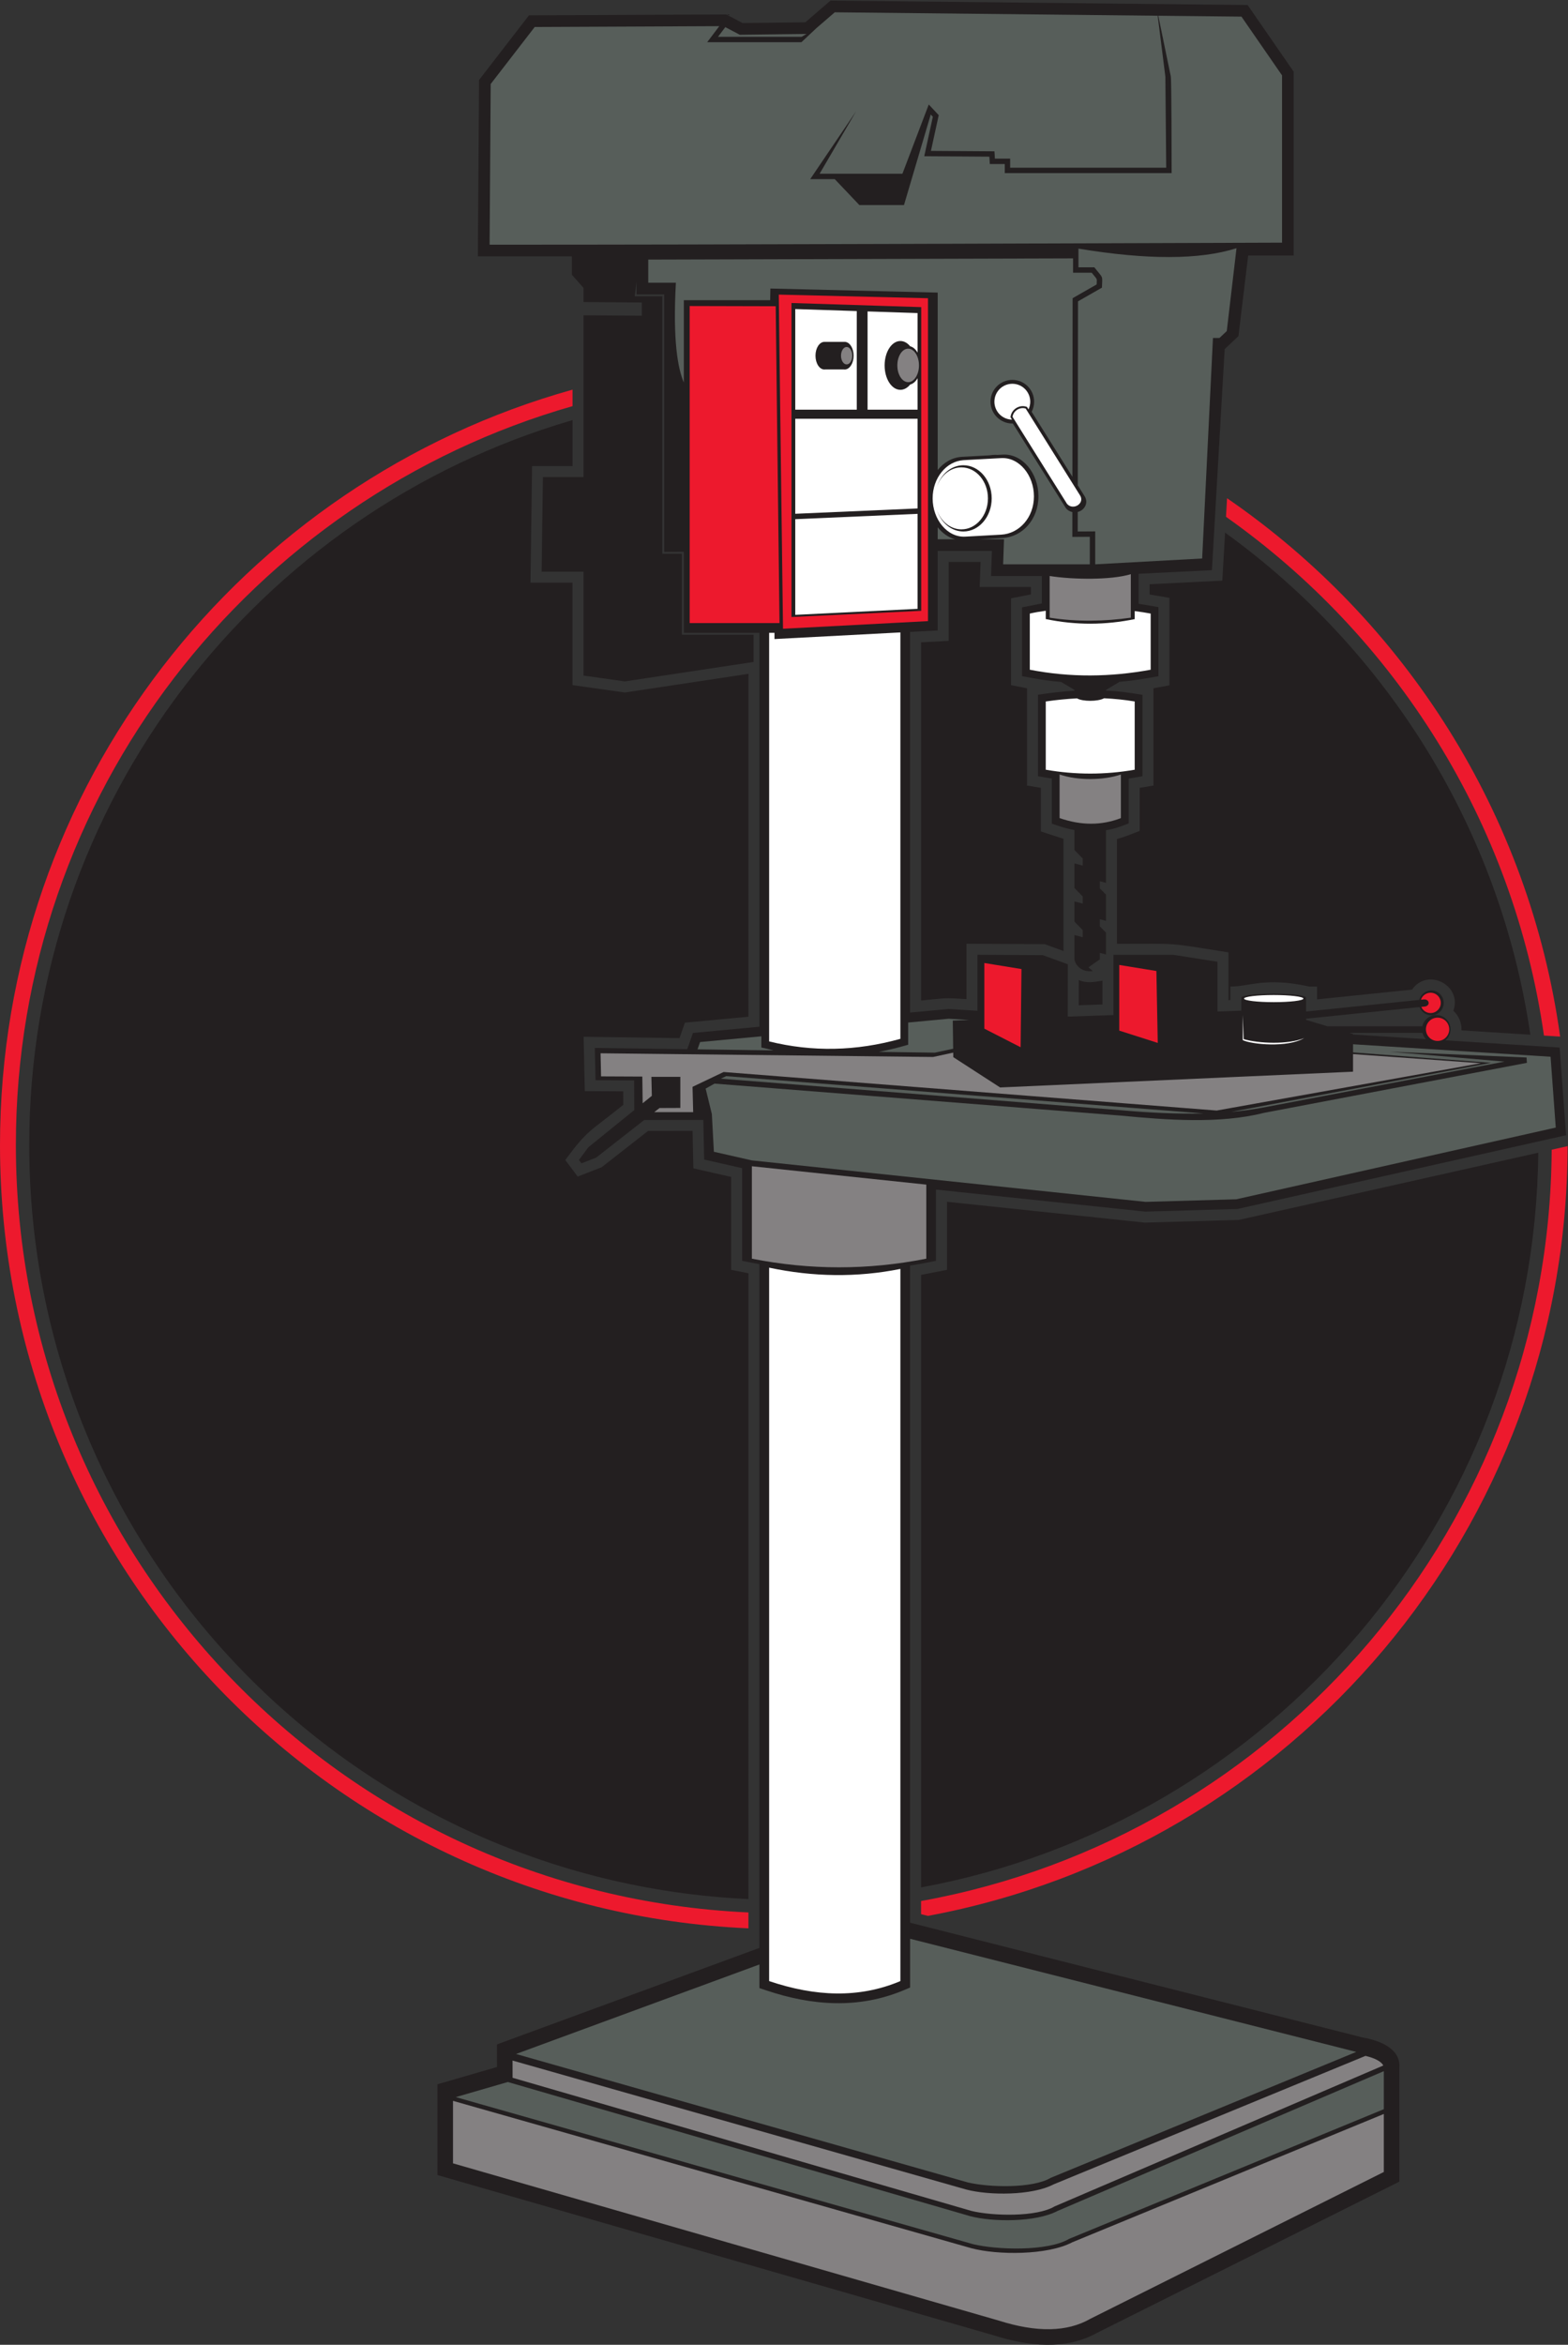 <?xml version="1.0" encoding="UTF-8" standalone="no"?>
<svg
   xmlns:dc="http://purl.org/dc/elements/1.1/"
   xmlns:cc="http://creativecommons.org/ns#"
   xmlns:rdf="http://www.w3.org/1999/02/22-rdf-syntax-ns#"
   xmlns:svg="http://www.w3.org/2000/svg"
   xmlns="http://www.w3.org/2000/svg"
   viewBox="0 0 685.533 1024.64"
   height="1024.64"
   width="685.533"
   xml:space="preserve"
   id="svg2"
   version="1.1"><rect x="0" y="0" width="685.533" height="1024.64" fill="#333333" stroke="none"/><defs
     id="defs6" /><g
     transform="matrix(1.333,0,0,-1.333,0,1024.64)"
     id="g10"><g
       transform="scale(0.1)"
       id="g12"><path
         id="path14"
         style="fill:#ed192d;fill-opacity:1;fill-rule:evenodd;stroke:none"
         d="m 4024.56,6053.42 c 582.08,-399.94 991.19,-1033.27 1092.42,-1764.89 l -53.04,3.35 C 4963.86,4993.34 4574.8,5601.76 4021.05,5992.5 l 3.51,60.92 z M 5141.5,3929.41 c -1.83,-1256.4 -905.48,-2301.7 -2098.15,-2523.43 l -22.34,5.67 v 43.08 C 4192.1,1666.16 5081.84,2687.52 5089.29,3917.7 l 52.21,11.71 z M 2454.77,1365.19 C 1089.04,1425.89 0,2552.56 0,3933.23 0,5112.69 794.766,6106.8 1877.81,6409.37 v -54.04 C 823.863,6054.25 52.066,5083.71 52.066,3933.23 52.066,2581.31 1117.8,1477.94 2454.77,1417.29 v -52.1 0" /><path
         id="path16"
         style="fill:#231f20;fill-opacity:1;fill-rule:evenodd;stroke:none"
         d="m 4018.07,5940.68 c 529.86,-382.73 902.18,-970 1001.19,-1645.98 l -225.81,14.25 c 1.05,25.22 -9.33,48.39 -26.63,64.34 29.87,83.94 -85.16,142.35 -135.56,69.28 l -311.45,-31.98 v 41.89 h -25.01 c -144.71,31.93 -195.6,0 -259.39,0 v -44.23 l -6.26,-0.21 v 156.64 c -209.04,32.79 -153.32,28 -365.65,28 v 343.44 c 24.03,6.58 50.04,17.17 74.35,26.61 v 141.2 l 45.31,7.58 v 318.96 l 52.4,9.55 v 286.84 l -65.14,11.05 v 33.55 l 238.56,11.78 9.09,157.44 z M 5045.3,3907.84 C 5033.19,2706.36 4164.59,1709.69 3021.01,1499.39 v 2007.95 l 84.96,16.53 v 223.15 l 648.83,-68.29 308.44,8.81 982.06,220.3 z M 2454.77,1461.17 C 1142.03,1521.79 95.922,2605.54 95.922,3933.23 c 0,1126.04 752.492,2076.54 1781.888,2376.33 v -150.82 h -132.68 l -5.23,-382.1 h 137.91 v -335.86 l 171.72,-24.24 405.24,61.19 V 4353.69 l -208.37,-19.53 -17.71,-50.61 -314.55,4.38 3.88,-178.15 126.12,-0.72 0.17,-44.2 c -112.08,-90.74 -114.37,-78.31 -190.32,-180.91 l 40.76,-54.34 78.51,30.59 152.17,119 146.06,0.21 2.65,-122.77 123.99,-28.18 v -304.6 l 56.64,-11.21 V 1461.17 Z m 1161.1,3010.69 c -27.98,-4.15 -50.18,-9.71 -77.67,2.08 l -0.13,-82.75 77.8,2.67 v 78 z m -127.76,97.25 v 367.74 l -74.35,24.2 v 142.88 l -45.31,7.58 v 318.95 l -52.39,10.09 v 284.74 l 65.14,12.84 v 24.33 h -167.94 l 2.83,82.13 H 3111.52 V 5585.8 l -90.51,-4.77 V 4406.77 c 82.51,7.75 68.78,9.73 148.81,4.68 v 181.48 l 256.53,-1.36 61.76,-22.46 v 0" /><path
         id="path18"
         style="fill:#231f20;fill-opacity:1;fill-rule:evenodd;stroke:none"
         d="m 4469.92,1007.25 c 50.81,-8.754 123.96,-34.309 119.79,-97.367 V 534.941 L 3599.88,40.027 C 3495.61,-19.18 3370.52,-4.258 3260.83,30.535 L 1434.77,556.398 v 297.618 l 195.35,56.629 -0.1,74.043 860.75,316.402 v 2241.46 c -10.34,1.83 -20.65,3.76 -30.95,5.8 l -25.69,5.08 v 303.77 l -124.61,28.32 -2.8,129.93 -193.72,-0.26 -157.74,-123.37 -48.12,-18.74 -8.25,11.01 30.88,41.72 150.62,121.92 -0.4,97.13 -126.74,0.72 -2.31,105.84 303.17,-4.23 18.64,53.28 218.02,20.44 v 1291.36 h -247.91 v 265.59 l -64.32,-0.23 v 844.07 h -90.63 v 41.24 l -6.38,-47.61 h 90.63 v -844.1 l 64.32,0.23 v -265.57 h 235.16 v -89.19 l -422.28,-63.77 -135.55,19.12 v 340.59 h -137.42 l 4.25,310.11 h 133.17 v 530.44 l 191.32,-1.39 v 43.26 l -191.32,1.44 v 46.45 l -38.26,43.2 v 60.16 h -308.28 l 3.89,578.19 163.75,211.97 647.02,2.91 53.67,-28.25 205.74,2.54 82.51,71.13 1368.12,-14.53 151.16,-218.69 v -602.44 h -149.37 l -31.88,-264.3 -45.17,-42.52 -41.81,-724.72 -240.47,-11.88 v -98.22 l 65.13,-11.04 v -226.47 c -45.44,-8.37 -82.33,-14.51 -129.23,-18.68 v -0.7 l -42.83,-25.5 v -2.27 c 44.93,-2.26 76.52,-6.9 119.67,-14.06 v -266.79 l -45.31,-7.58 v -147.03 c -26.94,-10.45 -44.44,-17.33 -74.36,-22.38 v -172.48 l -20.19,5.32 v -23.43 l 20.19,-20.6 v -85.86 l -20.19,5.33 v -23.42 l 20.19,-20.61 v -71.55 l -20.19,5.33 v -21.24 l -37.47,-26.29 14.19,-11.97 c -38.34,-5.68 -57.87,21.7 -59.91,38.26 v 79.61 l 26.99,-7.12 v 23.42 l -26.99,27.57 v 66.38 l 26.99,-7.12 v 23.43 l -26.99,27.56 v 80.69 l 26.99,-7.12 v 23.43 l -26.99,27.55 v 65.69 c -29.02,5.08 -47.66,11.67 -74.35,20.92 v 147.73 l -45.32,7.58 v 267.24 c 41.87,6.08 76.59,10.7 119.67,13.15 v 2.73 l -42.84,25.5 v 0.33 c -47.65,4.15 -83.29,10.32 -129.22,19.27 v 225.48 l 65.14,12.83 v 89.95 h -166.67 l 2.82,82.13 H 3075.51 V 5619.95 L 2985,5615.19 V 4367.24 l 126.22,11.84 94.61,-5.97 v 183.63 l 214.08,-1.14 82.39,-29.94 -0.29,-171.25 4.83,-0.31 145.04,4.98 v 197.6 h 195.99 l 145.27,-22.79 v -163.11 l 78.27,2.68 v 43.02 h 0.23 c 0,7.03 47.45,12.72 105.97,12.72 58.52,0 105.96,-5.69 105.96,-12.72 h 0.24 v -45.78 l 371.09,38.11 c 4.39,17.78 20.44,30.97 39.57,30.97 22.51,0 40.76,-18.25 40.76,-40.76 0,-22.51 -18.25,-40.76 -40.76,-40.76 -17.7,0 -32.77,11.29 -38.4,27.07 l -372.26,-38.24 v -3.79 l 70.08,-21.02 h 311.15 c 4.53,21.08 23.28,36.9 45.71,36.9 25.82,0 46.77,-20.95 46.77,-46.77 0,-14.58 -6.68,-27.61 -17.14,-36.18 l 375.01,-23.67 21.03,-287.39 -1077.67,-241.75 -302.57,-8.65 -686.22,72.24 v -233.57 l -25.68,-5.09 c -19.69,-3.91 -39.46,-7.42 -59.28,-10.55 V 1383.63 l 1484.92,-376.38 z m 195.53,3293.51 h -239.84 l 12.16,-3.65 v -1.78 l 239.05,-15.09 c -5.38,5.68 -9.37,12.71 -11.37,20.52 v 0" /><path
         id="path20"
         style="fill:#848182;fill-opacity:1;fill-rule:evenodd;stroke:none"
         d="M 4538.69,756.672 V 566.477 L 3575.81,85.027 c -75.52,-43.426 -175.58,-45.309 -300.2,-5.664 L 1485.79,594.785 V 799.648 L 3186.18,316.484 c 85.43,-22.675 249.07,-23.554 330.89,19.59 l 1021.62,420.598 v 0" /><path
         id="path22"
         style="fill:#575e5a;fill-opacity:1;fill-rule:evenodd;stroke:none"
         d="M 4538.69,897.031 V 772.324 L 3506.59,347.227 c -68.95,-41.336 -236.03,-36.543 -314.99,-17.43 l -1696.77,482.137 170.76,49.492 1516.34,-439.778 c 73.93,-19.617 215.58,-20.378 286.38,16.965 l 1070.38,458.418 v 0" /><path
         id="path24"
         style="fill:#848182;fill-opacity:1;fill-rule:evenodd;stroke:none"
         d="m 4478.64,947.078 c 30.43,-7.215 52.04,-18.379 58.29,-31.598 L 3459.25,453.789 c -59.68,-35.781 -204.3,-31.641 -272.63,-15.09 l -1505.44,436.606 -0.08,56.441 1488.07,-422.828 c 73.94,-19.621 215.59,-20.383 286.39,16.961 l 1023.08,421.199 v 0" /><path
         id="path26"
         style="fill:#575e5a;fill-opacity:1;fill-rule:evenodd;stroke:none"
         d="m 1692.45,953.281 798.32,293.459 v -77.35 l 21.69,-7.32 c 150.86,-50.91 304.2,-61.96 453.06,0.84 l 19.48,8.22 v 159.88 L 4448.37,960.078 3446.5,547.434 c -59.68,-35.786 -204.3,-31.641 -272.63,-15.09 L 1692.45,953.281 v 0" /><path
         id="path28"
         style="fill:#848182;fill-opacity:1;fill-rule:evenodd;stroke:none"
         d="m 3676.34,5147.64 v -142.8 c -63.24,-24.55 -130.27,-24.55 -201.07,0 v 142.99 c 59.45,-20.6 144.76,-19.22 201.07,-0.19 v 0" /><path
         id="path30"
         style="fill:#ffffff;fill-opacity:1;fill-rule:evenodd;stroke:none"
         d="m 3429.96,5387.15 c 34.18,4.96 68.37,8.44 102.55,10.15 17.87,-10.6 68.19,-10.91 88.66,0.32 33.5,-1.49 66.99,-4.91 100.48,-10.47 v -223.72 c -97.22,-16.99 -194.45,-16.99 -291.69,0 v 223.72 0" /><path
         id="path32"
         style="fill:#ffffff;fill-opacity:1;fill-rule:evenodd;stroke:none"
         d="m 3377.57,5675.3 c 16.35,3.7 33.93,6.77 52.38,9.25 v -27.23 c 99.41,-20.77 196.03,-19.65 291.72,-0.17 v 26.29 c 18.45,-2.33 36.03,-5.05 52.37,-8.14 v -184.07 c -131.18,-24.18 -263.4,-25.92 -396.47,0 v 184.07 0" /><path
         id="path34"
         style="fill:#848182;fill-opacity:1;fill-rule:evenodd;stroke:none"
         d="m 3708.92,5804.46 v -142.6 c -85.31,-11.98 -173.35,-14.45 -266.21,0 v 136.61 c 77.18,-12.2 202.7,-13.51 266.21,5.99 v 0" /><path
         id="path36"
         style="fill:#575e5a;fill-opacity:1;fill-rule:evenodd;stroke:none"
         d="m 2334.79,4034.36 6.62,-123.39 124.61,-28.32 1291.39,-135.94 297.36,8.49 1047.84,235.07 -16.99,232.21 -647.85,40.9 v -26.7 l 452.17,-34.13 -851.88,-160.92 c 35.4,3.16 69.78,7.73 102.91,13.96 l 793.4,150.87 -376.41,32.64 448.89,-19.12 1.13,-17.5 -863.21,-164.16 c -144.32,-36.64 -320.64,-23.12 -470.14,-8.71 l -0.01,-0.02 -1331.04,104.78 -29.23,-16.3 20.44,-83.71 z m 844.1,308.5 -67.18,4.23 -133.08,-12.47 v -72.76 l -18.64,-5.22 c -25.83,-7.22 -51.73,-13.3 -77.68,-18.22 l 183.75,-2.56 60.19,12.78 -1.31,92.37 53.95,1.85 z m -642.19,-99.62 c -12.91,3.44 -26.06,6.77 -39.56,9.53 v 36.71 l -201.05,-18.84 -8.36,-23.92 248.97,-3.48 z m -172.52,-92.73 c 206.58,-16.24 1269.55,-99.55 1311.96,-103.31 92.98,-8.26 184.57,-12.84 271.61,-10.61 l -1565.98,122.31 -17.59,-8.39 v 0" /><path
         id="path38"
         style="fill:#848182;fill-opacity:1;fill-rule:evenodd;stroke:none"
         d="m 3038.07,3803.3 v -242.81 c -190.68,-37.76 -381.37,-37.76 -572.05,0 v 303.03 l 572.05,-60.22 v 0" /><path
         id="path40"
         style="fill:#575e5a;fill-opacity:1;fill-rule:evenodd;stroke:none"
         d="m 1753.77,7598.29 605.43,2.72 -39.82,-52.69 h 309.12 l 49.09,46.08 h -0.01 l 60.3,51.98 1059.12,-11.24 25.23,-200.05 2.74,-298.11 h -511.83 v 29.74 h -50.08 l -1.41,23.98 -208.35,1.4 25.57,117.07 -32.69,35.01 -86.41,-227.02 h -271.59 l 119.66,204.74 -150.53,-222.46 h 80.57 l 80.73,-84.96 h 146.27 l 87.75,296.9 6.97,-7.47 -28.24,-129.31 213.61,-1.44 1.42,-24.16 h 49.04 v -29.73 h 547.34 c -0.37,40.18 -0.11,304.05 -2.91,317.62 l -40.91,198.23 272.81,-2.9 133.1,-192.57 v -548.41 c -866.51,-2.5 -1732.97,-6.67 -2599.06,-6.67 l 3.54,526.75 144.43,186.97 z m 1510.52,-1402.6 c 2.33,0 4.65,-0.08 6.94,-0.24 l 17.86,0.97 c 64.42,3.49 116.83,-61.19 116.83,-136.65 0,-75.45 -52.42,-133.07 -116.83,-136.64 l -77.05,-4.27 h 80.92 l -2.83,-82.13 h 284.26 v 90.24 l -57.33,-0.36 0.1,81.42 c -7.47,1.57 -14.59,5.37 -20.25,11.62 l -0.43,0.47 -174.55,278.27 -1.68,-0.03 c -39.48,0 -71.5,32.02 -71.5,71.5 0,39.49 32.02,71.5 71.5,71.5 39.48,0 71.5,-32.01 71.5,-71.5 0,-11.91 -2.92,-23.14 -8.07,-33.01 l 133.62,-213.03 0.71,585.34 78.78,45.04 c 0.61,22.34 3.85,13.07 -16.14,38.45 h -61.21 v 47.08 l -1393.26,-4.02 v -75.75 h 90.62 c -10.44,-189.82 6.28,-280.99 26.06,-327.3 v 269.97 h 283.18 l 0.72,38.24 548.75,-13.35 v -581.65 c 19.97,25.03 47.88,41.28 79.03,43.24 l 91.85,4.99 c 5.84,1.05 11.81,1.59 17.9,1.59 z m -885.4,1402.04 47.48,-24.98 218.94,2.7 -16.05,-9.42 h -274.33 l 23.96,31.7 z m 1676.61,-724.66 -31.89,-271.7 -24.07,-22.66 h -21.24 l -35.43,-722.85 -350.77,-19.13 v 108 l -57.37,-0.37 0.07,64.02 c 11.11,2.75 20.98,10.3 25.69,21.9 3.94,9.72 2.62,19.97 -2.66,28.92 l -22.92,36.54 0.73,603.12 78.52,44.89 c 1.17,42.34 5.79,27.59 -24.94,66.61 h -52.06 v 61.31 c 225.64,-37.29 398.43,-36.83 518.34,1.4 z m -922.65,-954.21 h -57.34 v 39.39 c 15.21,-19.43 35.02,-33.55 57.34,-39.39 v 0" /><path
         id="path42"
         style="fill:#ed192d;fill-opacity:1;fill-rule:evenodd;stroke:none"
         d="m 2261.99,6683.5 282.15,-0.71 12.5,-1038.63 H 2261.99 V 6683.5 Z m 292.24,37.41 489.4,-11.9 V 5650.53 l -475.49,-25.04 -13.91,1095.42 z m 41.68,-27.5 425.55,-13.49 v -995.71 l -425.55,-20.24 v 1029.44 0" /><path
         id="path44"
         style="fill:#ffffff;fill-opacity:1;fill-rule:evenodd;stroke:none"
         d="m 2608.31,6673.54 201.8,-6.61 v -323.27 h -201.8 v 329.88 z m 165.05,-107.79 c 14.79,-2.25 26.35,-21.57 26.35,-45.07 0,-23.49 -11.56,-42.8 -26.35,-45.06 h -0.01 c -0.96,-0.15 -1.92,-0.22 -2.9,-0.22 -0.98,0 -1.94,0.07 -2.89,0.22 h -60.76 c -0.96,-0.15 -1.92,-0.22 -2.91,-0.22 -16.14,0 -29.24,20.28 -29.24,45.28 0,25.01 13.1,45.29 29.24,45.29 h 66.56 2.91 v -0.22 z m 179.75,3.05 c 12.12,0 23.26,-6.45 32.07,-17.26 9.64,-2.4 18.16,-9.99 24.32,-20.87 v 129.72 l -164,5.38 v -322.11 h 164 v 103.27 c -6.16,-10.88 -14.68,-18.47 -24.32,-20.87 -8.81,-10.81 -19.95,-17.27 -32.07,-17.27 -28.54,0 -51.68,35.84 -51.68,80.01 0,44.17 23.14,80 51.68,80 z m 56.39,-254.88 v -294.04 l -401.19,-17.44 v 311.48 h 401.19 z m 0,-311.72 v -311.4 l -401.19,-19.71 v 313.67 l 401.19,17.44 v 0" /><path
         id="path46"
         style="fill:#848182;fill-opacity:1;fill-rule:evenodd;stroke:none"
         d="m 2978.63,6543.69 c 19.57,0 35.45,-24.58 35.45,-54.89 0,-30.31 -15.88,-54.89 -35.45,-54.89 -19.59,0 -35.47,24.58 -35.47,54.89 0,30.31 15.88,54.89 35.47,54.89 v 0" /><path
         id="path48"
         style="fill:#848182;fill-opacity:1;fill-rule:evenodd;stroke:none"
         d="m 2776.82,6549.28 c 10.21,0 18.48,-12.8 18.48,-28.6 0,-15.78 -8.27,-28.59 -18.48,-28.59 -10.19,0 -18.46,12.81 -18.46,28.59 0,15.8 8.27,28.6 18.46,28.6 v 0" /><path
         id="path50"
         style="fill:#ffffff;fill-opacity:1;fill-rule:evenodd;stroke:none"
         d="m 2953.11,5613.51 v -1332.3 c -145.36,-40.68 -288.85,-43.51 -430.46,-8.47 v 1339.53 h 17.54 l -0.02,-20.51 412.94,21.75 z m 0,-2086.63 V 1192.29 c -135.93,-57.36 -279.42,-50.98 -430.46,0 v 2338.75 c 143.29,-30.4 287.12,-32.86 430.46,-4.16 v 0" /><path
         id="path52"
         style="fill:#848182;fill-opacity:1;fill-rule:evenodd;stroke:none"
         d="m 1969.77,4233.82 1090.63,-12.12 66.03,14.25 0.2,-14.8 153.58,-99.37 1157.56,51.7 v 57.63 l 419.26,-29.86 -866.5,-155.11 -1617.19,126.31 -101.92,-48.63 2.09,-82.93 -127.79,-0.11 17.41,13.61 68.25,0.28 v 101.95 h -94.88 l 1.42,-62.3 -30.06,-24.34 -1.12,87.48 -135.31,0.63 -1.66,75.73 v 0" /><path
         id="path54"
         style="fill:#ed192d;fill-opacity:1;fill-rule:evenodd;stroke:none"
         d="m 3671,4523.38 v -215.23 l 126.25,-40.35 -4.48,235.76 -121.77,19.82 z m -442.5,6.38 v -215.23 l 118.94,-60.89 2.83,256.3 -121.77,19.82 v 0" /><path
         id="path56"
         style="fill:#ffffff;fill-opacity:1;fill-rule:evenodd;stroke:none"
         d="m 3364.08,6347.45 178.87,-285.64 c 14.98,-25.35 -22.77,-49.64 -43.18,-27.09 l -178.87,285.64 c 3.06,20.39 24.54,32.96 43.18,27.09 z m -43.83,81.18 c 32.46,0 58.77,-26.31 58.77,-58.77 0,-9.01 -2.04,-17.56 -5.67,-25.19 l -5.12,8.15 -2.23,0.7 c -22.82,7.2 -47.86,-8.54 -51.41,-32.22 l -0.35,-2.33 4.93,-7.85 c -31.95,0.58 -57.69,26.66 -57.69,58.74 0,32.46 26.32,58.77 58.77,58.77 v 0" /><path
         id="path58"
         style="fill:#ffffff;fill-opacity:1;fill-rule:evenodd;stroke:none"
         d="m 3283.86,6184.95 c 59.14,3.21 107.27,-56.18 107.27,-125.47 0,-69.28 -48.14,-122.19 -107.27,-125.46 l -117.7,-6.52 c -59.13,-3.28 -107.27,56.18 -107.27,125.46 0,66.99 44.91,121.72 101.41,125.28 l 123.56,6.71 z m -130.45,-30.38 c 47.97,0 86.86,-45.5 86.86,-101.61 0,-56.1 -38.89,-101.61 -86.86,-101.61 -36.53,0 -67.8,26.4 -80.64,63.77 13.14,-41.29 47.14,-70.72 87.02,-70.72 51.25,0 92.81,48.61 92.81,108.56 0,59.95 -41.56,108.56 -92.81,108.56 -39.88,0 -73.89,-29.43 -87.02,-70.72 12.84,37.38 44.11,63.77 80.64,63.77 v 0" /><path
         id="path60"
         style="fill:#ffffff;fill-opacity:1;fill-rule:evenodd;stroke:none"
         d="m 4177.61,4424.8 c 53.76,0 97.35,-5.23 97.35,-11.69 0,-6.45 -43.59,-11.68 -97.35,-11.68 -53.76,0 -97.36,5.23 -97.36,11.68 0,6.46 43.6,11.69 97.36,11.69 v 0" /><path
         id="path62"
         style="fill:#ffffff;fill-opacity:1;fill-rule:nonzero;stroke:none"
         d="m 4079.02,4280.27 c 47.54,-14.29 146.34,-18.69 198.42,3.46 -55.22,-32.69 -172.81,-20.66 -201.43,-6.74 v 81.97 l 3.01,-78.69 v 0" /><path
         id="path64"
         style="fill:#ed192d;fill-opacity:1;fill-rule:evenodd;stroke:none"
         d="m 4715.01,4350.64 c 21.12,0 38.23,-17.12 38.23,-38.23 0,-21.11 -17.11,-38.23 -38.23,-38.23 -21.12,0 -38.23,17.12 -38.23,38.23 0,21.11 17.11,38.23 38.23,38.23 v 0" /><path
         id="path66"
         style="fill:#ed192d;fill-opacity:1;fill-rule:evenodd;stroke:none"
         d="m 4692.19,4432.34 c -14.79,0 -27.33,-9.62 -31.68,-22.95 l 8.45,0.87 c 20.18,2.38 23.73,-22.1 2.13,-23.39 l -9.55,-0.98 c 5.1,-11.87 16.9,-20.2 30.65,-20.2 18.4,0 33.32,14.92 33.32,33.33 0,18.4 -14.92,33.32 -33.32,33.32 v 0" /></g></g></svg>